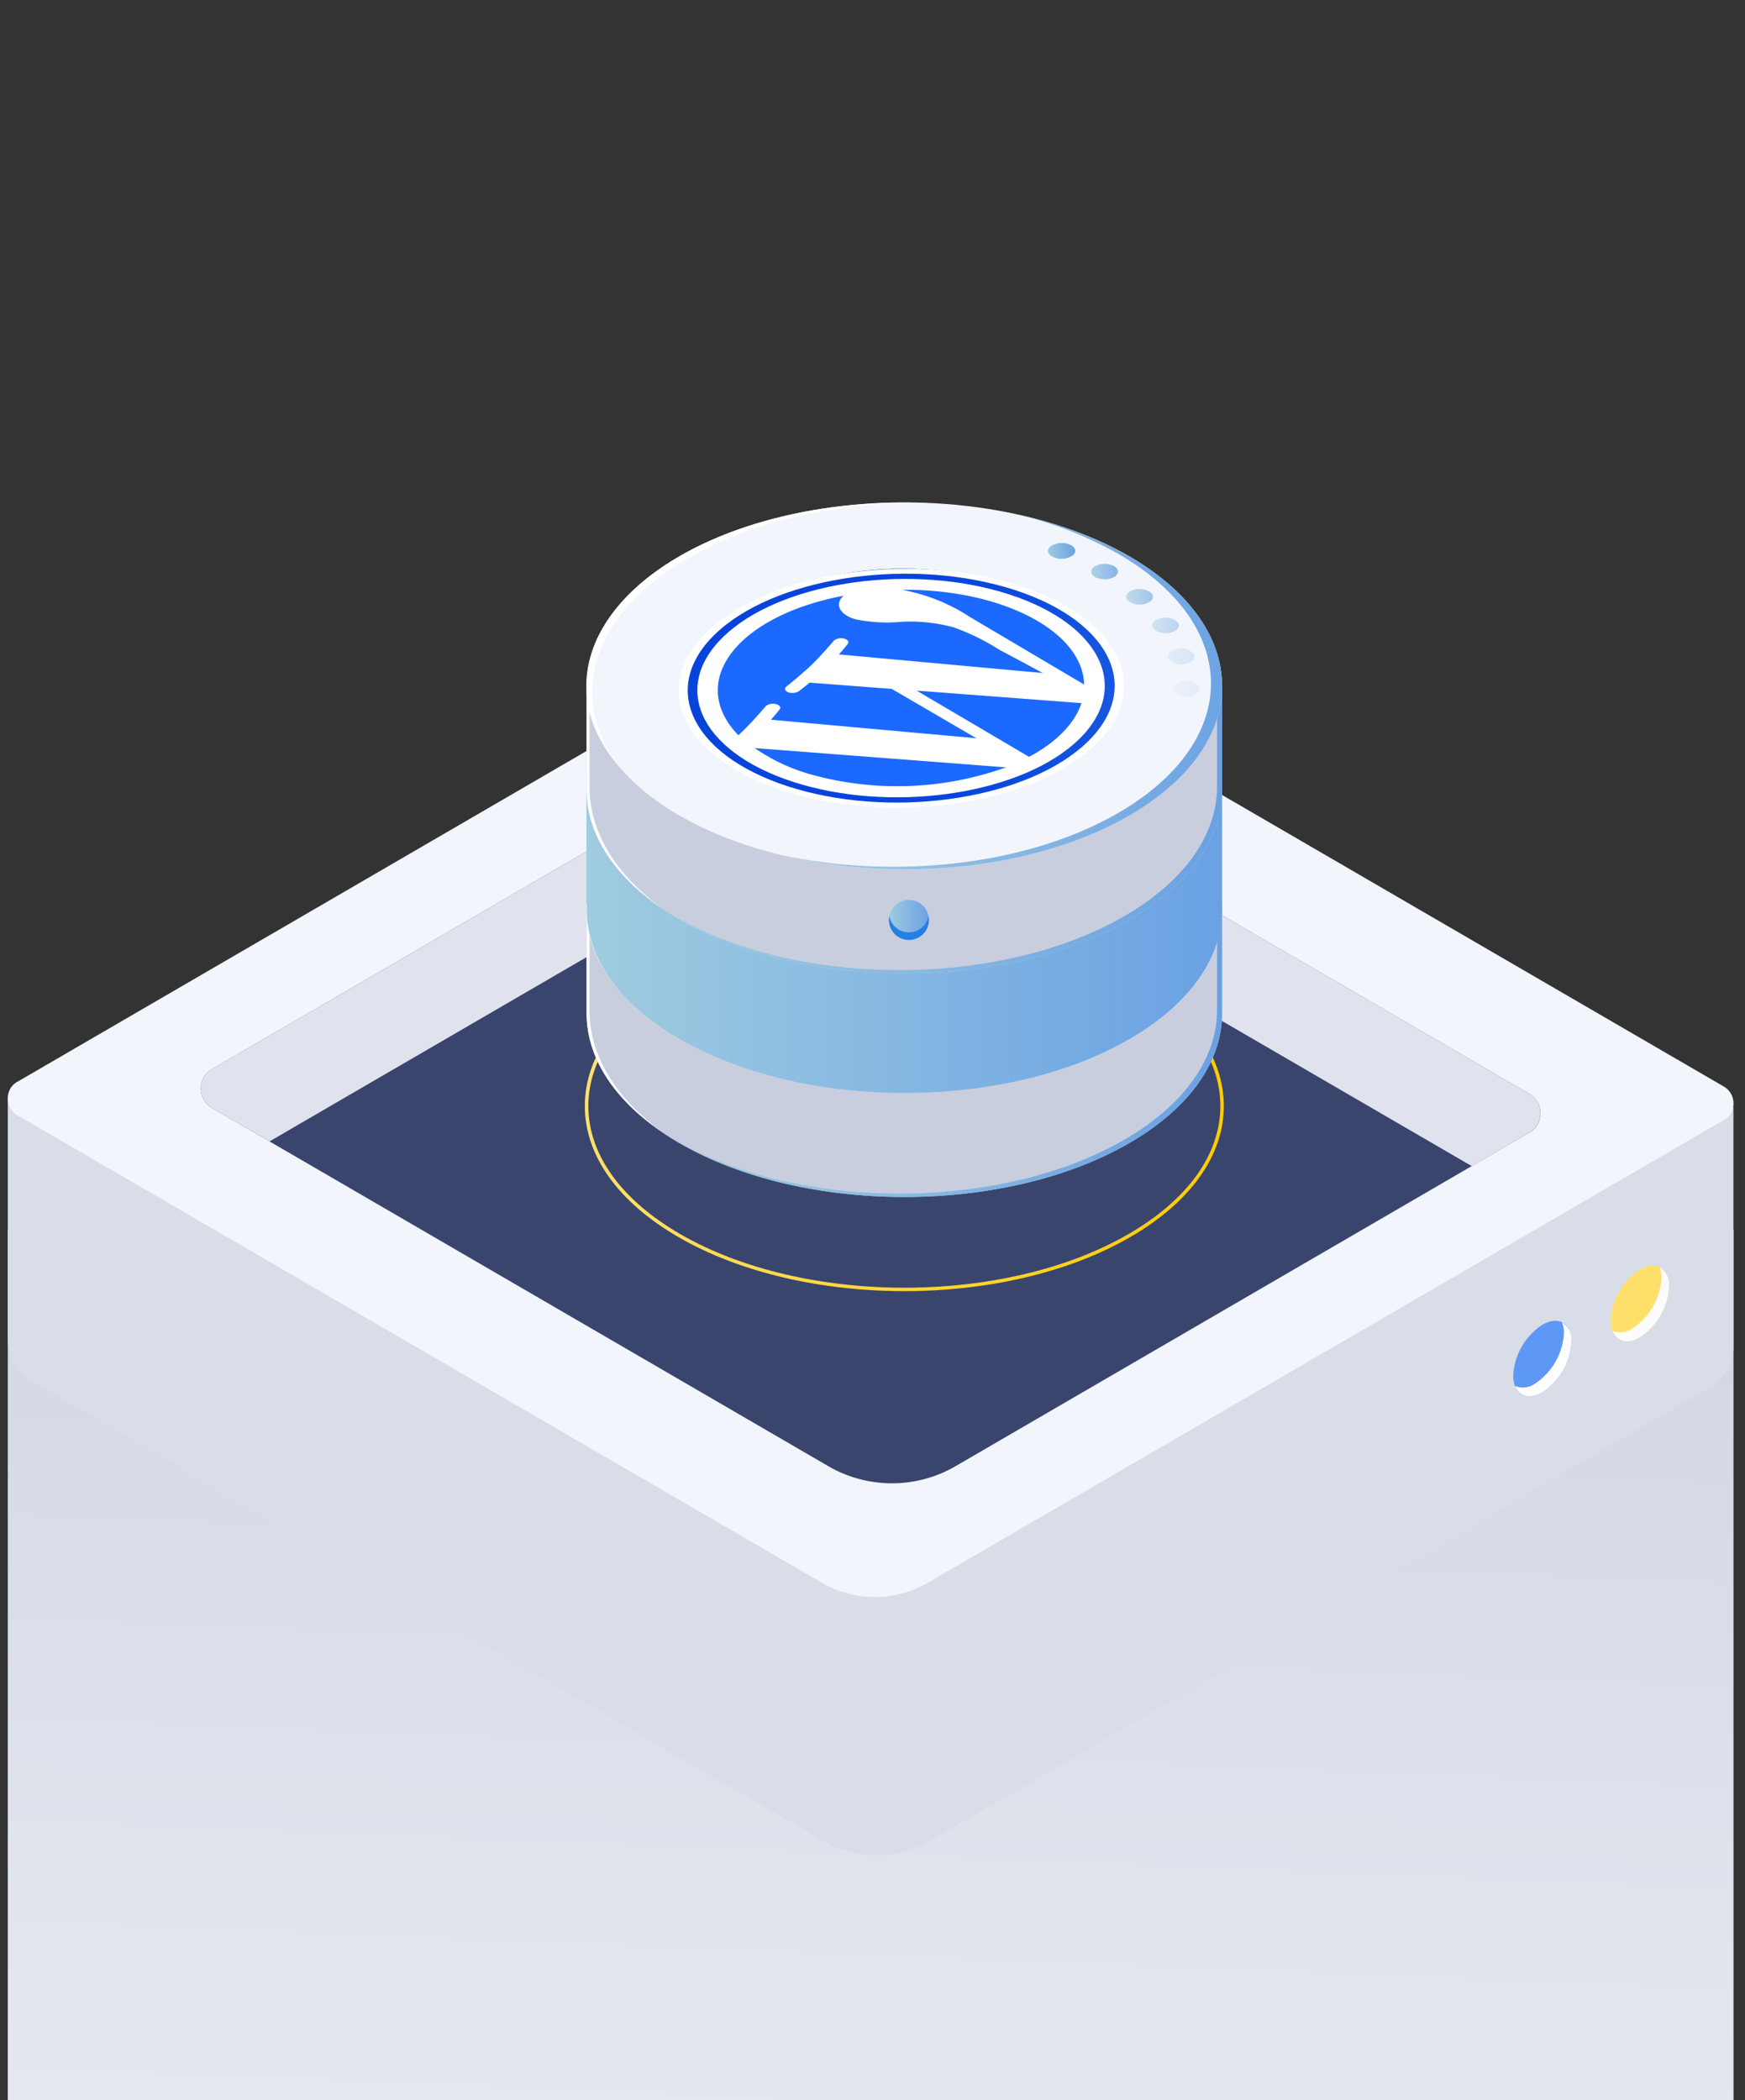 <svg xmlns="http://www.w3.org/2000/svg" xmlns:xlink="http://www.w3.org/1999/xlink" width="241" height="290" viewBox="0 0 241 290"><rect x="0" y="0" width="241" height="290" fill="#333333" stroke="none"/><defs><clipPath id="a"><rect width="241" height="290" transform="translate(3516 -91)" fill="none"/></clipPath><linearGradient id="b" x1="0.567" y1="1.125" x2="0.607" y2="-0.058" gradientUnits="objectBoundingBox"><stop offset="0" stop-color="#fff"/><stop offset="1" stop-color="#c8cede"/></linearGradient><linearGradient id="c" x1="-153.779" y1="30.528" x2="-153.779" y2="30.533" gradientUnits="objectBoundingBox"><stop offset="0" stop-color="#5e98f7"/><stop offset="1" stop-color="#4670ba"/></linearGradient><linearGradient id="d" y1="0.5" x2="1" y2="0.5" gradientUnits="objectBoundingBox"><stop offset="0" stop-color="#ffe06a"/><stop offset="1" stop-color="#fc0"/></linearGradient><linearGradient id="e" x1="-4.155" y1="0.5" x2="-3.155" y2="0.5" gradientUnits="objectBoundingBox"><stop offset="0" stop-color="#fff"/><stop offset="0.506" stop-color="#cad1e0"/><stop offset="1" stop-color="#c8cede"/></linearGradient><linearGradient id="f" y1="0.5" x2="1" y2="0.5" gradientUnits="objectBoundingBox"><stop offset="0" stop-color="#a0cce0"/><stop offset="1" stop-color="#69a1e3"/></linearGradient><linearGradient id="ad" x1="0.539" y1="4.568" x2="1.933" y2="4.568" gradientUnits="objectBoundingBox"><stop offset="0" stop-color="#0844dc"/><stop offset="0.14" stop-color="#0c49dd"/><stop offset="0.31" stop-color="#1757e0"/><stop offset="0.49" stop-color="#2a6fe6"/><stop offset="0.68" stop-color="#4590ee"/><stop offset="0.87" stop-color="#66baf7"/><stop offset="1" stop-color="#80dbff"/></linearGradient></defs><g transform="translate(-3516 91)" clip-path="url(#a)"><g transform="translate(424 348.408)"><g transform="translate(1542.744 -766.759)"><g transform="translate(1)"><path d="M1111.952,368.588h-50.23l-55.913-33.866c-7.2-4.361-19.779-3.815-28.095,1.226l-53.9,32.641h-50.2V542.624h.017c-.207,2.95,1.365,5.8,4.823,7.894l101.279,61.348c7.2,4.36,19.78,3.815,28.1-1.226l97.242-58.9c4.317-2.614,6.618-5.926,6.842-9.118h.037Z" transform="translate(675.718 128.542)" fill="url(#b)"/><g transform="translate(0 -23.125)"><g transform="translate(1549.322 385.804)"><g transform="translate(0 48.177)"><path d="M1784.641,570.654l-107.856,62.671a14.613,14.613,0,0,1-14.922,0l-109.5-63.61a6.518,6.518,0,0,1-3.024-5.683V531.106l111.451-47a17.042,17.042,0,0,1,13.827-.16l113.045,48.1v32.937a6.527,6.527,0,0,1-3.021,5.671Z" transform="translate(-1549.327 -462.698)" fill="#d9dde8"/><path d="M1786.47,525.386l-109.963,63.907a14.55,14.55,0,0,1-14.854,0l-111.129-64.566a2.688,2.688,0,0,1-.967-3.338,2.346,2.346,0,0,1,.967-1.125l109.993-63.917a14.513,14.513,0,0,1,14.805,0l111.151,64.58a2.693,2.693,0,0,1,.958,3.346,2.353,2.353,0,0,1-.958,1.113Z" transform="translate(-1549.322 -454.316)" fill="#f2f5fc"/><path d="M1770.865,533.575l-79.23,46.053a17.508,17.508,0,0,1-17.873,0l-85.115-49.456a3.131,3.131,0,0,1-1.125-3.887,2.736,2.736,0,0,1,1.125-1.31l80.607-46.848a14.815,14.815,0,0,1,15.118,0l86.5,50.255a3.137,3.137,0,0,1,1.121,3.893,2.736,2.736,0,0,1-1.121,1.3Z" transform="translate(-1560.579 -460.768)" fill="#3a456e"/><path d="M1770.864,533.576l-8.086,4.708-78.405-45.557a14.812,14.812,0,0,0-15.119,0l-72.519,42.145-8.091-4.7a3.13,3.13,0,0,1-1.125-3.886,2.735,2.735,0,0,1,1.125-1.31l80.611-46.85a14.812,14.812,0,0,1,15.119,0l86.5,50.256a3.141,3.141,0,0,1,1.1,3.9,2.743,2.743,0,0,1-1.111,1.286Z" transform="translate(-1560.578 -460.769)" fill="#e0e3ed"/></g><g transform="translate(207.926 139.43)"><g transform="translate(13.462)"><path d="M1864.158,591.643c0,2.58,1.8,3.623,4.02,2.335a8.931,8.931,0,0,0,4.018-7c0-2.58-1.8-3.622-4.018-2.333a8.924,8.924,0,0,0-4.02,7Z" transform="translate(-1864.158 -584.087)" fill="#ffe06a"/><path d="M1867.255,592.87a8.931,8.931,0,0,0,4.021-7,3.975,3.975,0,0,0-.262-1.461,2.775,2.775,0,0,1,1.3,2.662,8.932,8.932,0,0,1-4.018,7c-1.732,1.007-3.19.582-3.757-.871a2.85,2.85,0,0,0,2.721-.33Z" transform="translate(-1864.269 -584.181)" fill="#fcfcfc"/></g><g transform="translate(0 7.615)"><path d="M1845.014,602.472c0,2.58,1.8,3.626,4.018,2.336a8.949,8.949,0,0,0,4.018-7c0-2.58-1.8-3.626-4.018-2.337a8.924,8.924,0,0,0-4.018,7Z" transform="translate(-1845.014 -594.916)" fill="url(#c)"/><path d="M1848.11,603.7a8.94,8.94,0,0,0,4.018-7.007,3.953,3.953,0,0,0-.26-1.462,2.78,2.78,0,0,1,1.293,2.666,8.946,8.946,0,0,1-4.018,7c-1.729,1-3.191.576-3.758-.875A2.862,2.862,0,0,0,1848.11,603.7Z" transform="translate(-1845.124 -595.009)" fill="#fff"/></g></g></g></g></g><path d="M1766.171,598.5l20.867-12.129,5.609,8.6-20.632,12.552" transform="translate(-66.39 -79.297)" fill="#f2f5fc"/></g><g transform="translate(2870.08 -649.538)"><g transform="translate(202.431 279.502)"><g transform="translate(100.26)"><path d="M274.95,383.768c-11.283,0-22.564-2.478-31.154-7.437-8.367-4.83-12.974-11.268-12.974-18.126s4.607-13.3,12.974-18.124c17.177-9.916,45.13-9.916,62.3,0,8.365,4.831,12.974,11.268,12.974,18.127S314.468,371.5,306.1,376.331C297.514,381.289,286.23,383.768,274.95,383.768Zm0-50.65c-11.194,0-22.388,2.46-30.911,7.381-8.211,4.741-12.733,11.029-12.733,17.707s4.523,12.968,12.733,17.708c17.046,9.841,44.78,9.841,61.824,0l.121.209-.121-.209c8.211-4.741,12.732-11.029,12.732-17.7s-4.52-12.968-12.733-17.71c-8.525-4.921-19.721-7.381-30.915-7.381Z" transform="translate(-230.822 -274.857)" fill="url(#d)"/><g transform="translate(0.201 30.868)"><path d="M318.759,349.238V334.9h-7.768a35.866,35.866,0,0,0-5.085-3.551c-17.138-9.9-44.927-9.9-62.065,0a35.664,35.664,0,0,0-5.085,3.551h-7.768v14.36h0c0,6.485,4.284,12.969,12.854,17.917,17.138,9.894,44.927,9.894,62.065,0C314.486,362.223,318.769,355.729,318.759,349.238Z" transform="translate(-230.949 -309.558)" fill="url(#e)"/><path d="M231.392,345.538V331.545h-.4v14.364c0,5.806,3.461,11.6,10.328,16.3C234.71,357.322,231.392,351.433,231.392,345.538Z" transform="translate(-230.949 -306.207)" fill="#fff"/><g transform="translate(9.75 25.338)"><path d="M315.1,331.545v13.88c.01,6.493-4.273,12.987-12.851,17.94-17.138,9.894-44.925,9.894-62.065,0-.871-.5-1.668-1.032-2.452-1.566.977.7,2.018,1.378,3.144,2.028,17.138,9.894,44.927,9.894,62.065,0,8.578-4.954,12.861-11.448,12.851-17.939V331.545Z" transform="translate(-237.734 -331.545)" fill="url(#f)"/></g><ellipse cx="43.886" cy="25.338" rx="43.886" ry="25.338" transform="translate(0.039 0)" fill="#f2f5fc"/><path d="M245.04,321.62c8.705-5.027,20.076-7.565,31.487-7.638-11.773-.253-23.686,2.187-32.673,7.375-13.352,7.709-16.42,19.292-8.8,28.5C228.495,340.434,231.819,329.253,245.04,321.62Z" transform="translate(-230.961 -313.936)" fill="#fff"/><path d="M297.711,320.862a54.287,54.287,0,0,0-15.524-5.77,53.223,53.223,0,0,1,13.986,5.423c17.138,9.9,17.138,25.938,0,35.833-12.585,7.267-30.9,9.176-46.539,5.77,15.959,3.881,35.078,2.083,48.079-5.423C314.851,346.8,314.849,330.756,297.711,320.862Z" transform="translate(-222.754 -313.44)" fill="url(#f)"/><g transform="translate(15.667 9.145)"><ellipse cx="28.046" cy="16.192" rx="28.046" ry="16.192" transform="translate(0 0)" fill="url(#f)"/><path d="M250.053,333.718c10.954-6.323,28.711-6.323,39.664,0a17.164,17.164,0,0,1,7.175,7.112c2.613-5.44.233-11.512-7.175-15.789-10.952-6.324-28.71-6.324-39.664,0-7.407,4.277-9.785,10.349-7.173,15.789a17.166,17.166,0,0,1,7.173-7.112Z" transform="translate(-241.84 -320.297)" fill="#18d0f7"/><path d="M250.053,330.653c10.954-6.324,28.711-6.324,39.663,0,4.235,2.444,6.812,5.478,7.772,8.643,1.524-5.021-1.054-10.378-7.772-14.256-10.952-6.324-28.71-6.324-39.663,0-6.717,3.88-9.3,9.235-7.771,14.256C243.242,336.131,245.819,333.1,250.053,330.653Z" transform="translate(-241.839 -320.297)" fill="url(#f)"/><path d="M250.055,327.924c10.954-6.324,28.711-6.324,39.663,0,4.841,2.794,7.533,6.357,8.1,10.008.71-4.611-1.984-9.363-8.1-12.891-10.952-6.324-28.71-6.324-39.663,0-6.111,3.53-8.8,8.282-8.093,12.892C242.523,334.28,245.215,330.718,250.055,327.924Z" transform="translate(-241.842 -320.297)" fill="#267fe5"/></g><g transform="translate(63.767 5.608)"><path d="M278.125,318a2.783,2.783,0,0,0-2.588.354c-.546.511-.269,1.18.615,1.5a2.79,2.79,0,0,0,2.59-.356C279.285,318.986,279.01,318.316,278.125,318Z" transform="translate(-275.256 -317.84)" fill="url(#f)"/><path d="M282.5,320.128a2.887,2.887,0,0,0-2.614.055c-.694.433-.651,1.108.1,1.51a2.887,2.887,0,0,0,2.614-.056C283.294,321.2,283.25,320.529,282.5,320.128Z" transform="translate(-273.438 -316.96)" opacity="0.8" fill="url(#f)"/><path d="M286.1,322.7a2.819,2.819,0,0,0-2.583-.24c-.828.345-1.013,1.013-.415,1.491a2.819,2.819,0,0,0,2.583.24C286.518,323.845,286.7,323.177,286.1,322.7Z" transform="translate(-271.96 -315.899)" opacity="0.6" fill="url(#f)"/><path d="M288.77,325.626a2.552,2.552,0,0,0-2.452-.525c-.929.246-1.337.88-.911,1.415a2.553,2.553,0,0,0,2.452.527C288.789,326.8,289.2,326.163,288.77,325.626Z" transform="translate(-270.868 -314.692)" opacity="0.4" fill="url(#f)"/><path d="M290.4,328.8a2.153,2.153,0,0,0-2.227-.792c-.995.137-1.608.713-1.372,1.287a2.156,2.156,0,0,0,2.227.792C290.018,329.948,290.632,329.372,290.4,328.8Z" transform="translate(-270.206 -313.385)" opacity="0.2" fill="url(#f)"/><path d="M290.732,332.6c.448-.53.068-1.17-.851-1.428a2.593,2.593,0,0,0-2.475.491c-.448.53-.066,1.169.851,1.428A2.6,2.6,0,0,0,290.732,332.6Z" transform="translate(-269.998 -312.028)" opacity="0.1" fill="url(#f)"/></g></g><path d="M318.767,321.115l-13.588-.154c-16.528-9.118-42.345-9.346-59.33-.677l-14.874-.17v18.471h.049c-.317,6.714,3.95,13.486,12.825,18.609,17.138,9.9,44.927,9.9,62.063,0,8.877-5.125,13.142-11.9,12.825-18.611h.029Z" transform="translate(-230.755 -283.075)" fill="url(#f)"/><g transform="translate(0.201)"><path d="M318.759,327.8V313.454h-7.768a35.758,35.758,0,0,0-5.085-3.552c-17.138-9.9-44.927-9.9-62.065,0a35.786,35.786,0,0,0-5.085,3.553h-7.768v14.364h0c0,6.485,4.284,12.969,12.854,17.917,17.138,9.894,44.927,9.894,62.065,0C314.486,340.781,318.769,334.288,318.759,327.8Z" transform="translate(-230.949 -288.116)" fill="url(#e)"/><path d="M231.392,324.1v-14h-.4v14.364c0,5.8,3.461,11.6,10.328,16.3C234.71,335.88,231.392,329.989,231.392,324.1Z" transform="translate(-230.949 -284.765)" fill="#fff"/><g transform="translate(9.75 25.338)"><path d="M315.1,310.1v13.88c.01,6.493-4.273,12.986-12.851,17.939-17.138,9.9-44.925,9.9-62.065,0-.871-.5-1.668-1.032-2.452-1.566.977.7,2.018,1.378,3.144,2.028,17.138,9.894,44.927,9.894,62.065,0,8.578-4.954,12.861-11.448,12.851-17.94V310.1Z" transform="translate(-237.734 -310.103)" fill="url(#f)"/></g><ellipse cx="43.886" cy="25.338" rx="43.886" ry="25.338" transform="translate(0.039 0)" fill="#f2f5fc"/><path d="M245.04,300.176c8.705-5.026,20.076-7.564,31.487-7.637-11.773-.253-23.686,2.187-32.673,7.375-13.352,7.709-16.42,19.292-8.8,28.5C228.495,318.992,231.819,307.811,245.04,300.176Z" transform="translate(-230.961 -292.494)" fill="#fff"/><path d="M297.711,299.42a54.29,54.29,0,0,0-15.524-5.77,53.174,53.174,0,0,1,13.986,5.423c17.138,9.9,17.138,25.939,0,35.833-12.585,7.267-30.9,9.174-46.539,5.768,15.959,3.883,35.078,2.083,48.079-5.421C314.851,325.357,314.849,309.314,297.711,299.42Z" transform="translate(-222.754 -291.998)" fill="url(#f)"/><g transform="translate(15.667 9.145)"><ellipse cx="28.046" cy="16.192" rx="28.046" ry="16.192" transform="translate(0 0)" fill="url(#f)"/><path d="M250.053,312.276c10.954-6.324,28.711-6.323,39.664,0a17.169,17.169,0,0,1,7.175,7.11c2.613-5.44.233-11.511-7.175-15.788-10.952-6.324-28.71-6.324-39.664,0-7.407,4.277-9.785,10.349-7.173,15.789A17.165,17.165,0,0,1,250.053,312.276Z" transform="translate(-241.84 -298.855)" fill="url(#d)"/><path d="M250.053,309.211c10.954-6.324,28.711-6.324,39.663,0,4.235,2.444,6.812,5.478,7.772,8.643,1.524-5.023-1.054-10.378-7.772-14.256-10.952-6.324-28.71-6.324-39.663,0-6.717,3.88-9.3,9.235-7.771,14.256C243.242,314.689,245.819,311.656,250.053,309.211Z" transform="translate(-241.839 -298.855)" fill="url(#f)"/><path d="M250.055,306.48c10.954-6.323,28.711-6.323,39.663,0,4.841,2.794,7.533,6.357,8.1,10.008.71-4.611-1.984-9.363-8.1-12.892-10.952-6.324-28.71-6.324-39.663,0-6.111,3.528-8.8,8.281-8.093,12.892C242.523,312.838,245.215,309.275,250.055,306.48Z" transform="translate(-241.842 -298.855)" fill="#267fe5"/></g><g transform="translate(63.767 5.608)"><path d="M278.125,296.559a2.787,2.787,0,0,0-2.588.355c-.546.511-.269,1.181.615,1.494a2.79,2.79,0,0,0,2.59-.354C279.285,297.544,279.01,296.874,278.125,296.559Z" transform="translate(-275.256 -296.398)" fill="url(#f)"/><path d="M282.5,298.685a2.892,2.892,0,0,0-2.614.056c-.694.432-.651,1.108.1,1.51a2.892,2.892,0,0,0,2.614-.056C283.294,299.763,283.25,299.087,282.5,298.685Z" transform="translate(-273.438 -295.518)" opacity="0.8" fill="url(#f)"/><path d="M286.1,301.257a2.819,2.819,0,0,0-2.583-.24c-.828.346-1.013,1.013-.415,1.491a2.819,2.819,0,0,0,2.583.24C286.518,302.4,286.7,301.735,286.1,301.257Z" transform="translate(-271.96 -294.457)" opacity="0.6" fill="url(#f)"/><path d="M288.77,304.184a2.552,2.552,0,0,0-2.452-.525c-.929.245-1.337.88-.911,1.415a2.553,2.553,0,0,0,2.452.527C288.789,305.355,289.2,304.721,288.77,304.184Z" transform="translate(-270.868 -293.249)" opacity="0.4" fill="url(#f)"/><path d="M290.4,307.356a2.153,2.153,0,0,0-2.227-.792c-.995.137-1.608.713-1.372,1.286a2.154,2.154,0,0,0,2.227.793C290.018,308.506,290.632,307.93,290.4,307.356Z" transform="translate(-270.206 -291.942)" opacity="0.2" fill="url(#f)"/><path d="M290.732,311.159c.448-.531.068-1.17-.851-1.429a2.6,2.6,0,0,0-2.475.491c-.448.531-.066,1.17.851,1.43a2.6,2.6,0,0,0,2.475-.492Z" transform="translate(-269.998 -290.586)" opacity="0.1" fill="url(#f)"/></g></g><g transform="translate(41.997 54.891)"><path d="M265.507,333.389a2.756,2.756,0,1,1-2.757-2.757,2.756,2.756,0,0,1,2.757,2.757Z" transform="translate(-259.995 -330.632)" fill="url(#f)"/><path d="M262.752,334.428a2.754,2.754,0,0,1-2.7-2.24,2.756,2.756,0,1,0,5.408,0A2.753,2.753,0,0,1,262.752,334.428Z" transform="translate(-259.995 -329.948)" fill="#267fe5"/></g></g></g><g transform="translate(315.405 288.198)"><ellipse cx="30.749" cy="16.476" rx="30.749" ry="16.476" transform="matrix(1, -0.015, 0.015, 1, 0, 0.948)" fill="#fff"/><path d="M255.187,319.321a44.55,44.55,0,0,0,26.837-1.006l-34.7-2.663A25.952,25.952,0,0,0,255.187,319.321Z" transform="translate(-236.579 -290.425)" fill="#1b69ff"/><path d="M276.345,305.4a23.069,23.069,0,0,0-7.1-.767,21.565,21.565,0,0,1-6.39-.328c-2.109-.572-2.94-1.953-1.866-3.105l.163-.157c-13.254,2.486-20.459,10.222-16.09,17.278a11.48,11.48,0,0,0,1.572,1.982l.777-.75c1.3-1.254,3.007-3.274,3.007-3.274a1.57,1.57,0,0,1,1.406-.272c.505.127.724.446.5.726,0,0-.528.685-1.2,1.425l28.384,2.562-11.7-6.818-11.34-.865c-.737.625-1.5,1.193-1.5,1.193a1.73,1.73,0,0,1-1.477.127c-.451-.177-.554-.515-.235-.769,0,0,2.332-1.889,3.552-3.068s3-3.265,3-3.265a1.527,1.527,0,0,1,1.385-.3c.531.119.775.449.541.736l-.02.023s-.528.687-1.2,1.427l28.161,2.57-6.156-3.3A30.689,30.689,0,0,0,276.345,305.4Z" transform="translate(-238.137 -296.847)" fill="#1b69ff"/><path d="M262.867,310.144l15.517,9.141c3.8-2.027,6.331-4.63,7.244-7.44-.13,0-.261,0-.39-.006Z" transform="translate(-229.747 -292.845)" fill="#1b69ff"/><path d="M261.558,300.493c.81.161,1.6.354,2.357.574a25.348,25.348,0,0,1,6.911,3.18l15.743,9.306c-.193-7.345-11.276-13.149-24.986-13.086Z" transform="translate(-230.323 -297.099)" fill="#1b69ff"/><path d="M244.669,307.288c-7.961,7.7-2.9,17.269,11.3,21.379s32.166,1.2,40.127-6.5,2.9-17.271-11.3-21.381h-.016C270.582,296.682,252.626,299.593,244.669,307.288ZM294.9,321.824c-7.6,7.346-24.738,10.122-38.289,6.2s-18.378-13.056-10.783-20.4,24.738-10.12,38.289-6.2S302.495,314.48,294.9,321.824Z" transform="translate(-239.404 -297.777)" fill="url(#ad)"/></g></g></g></g></svg>